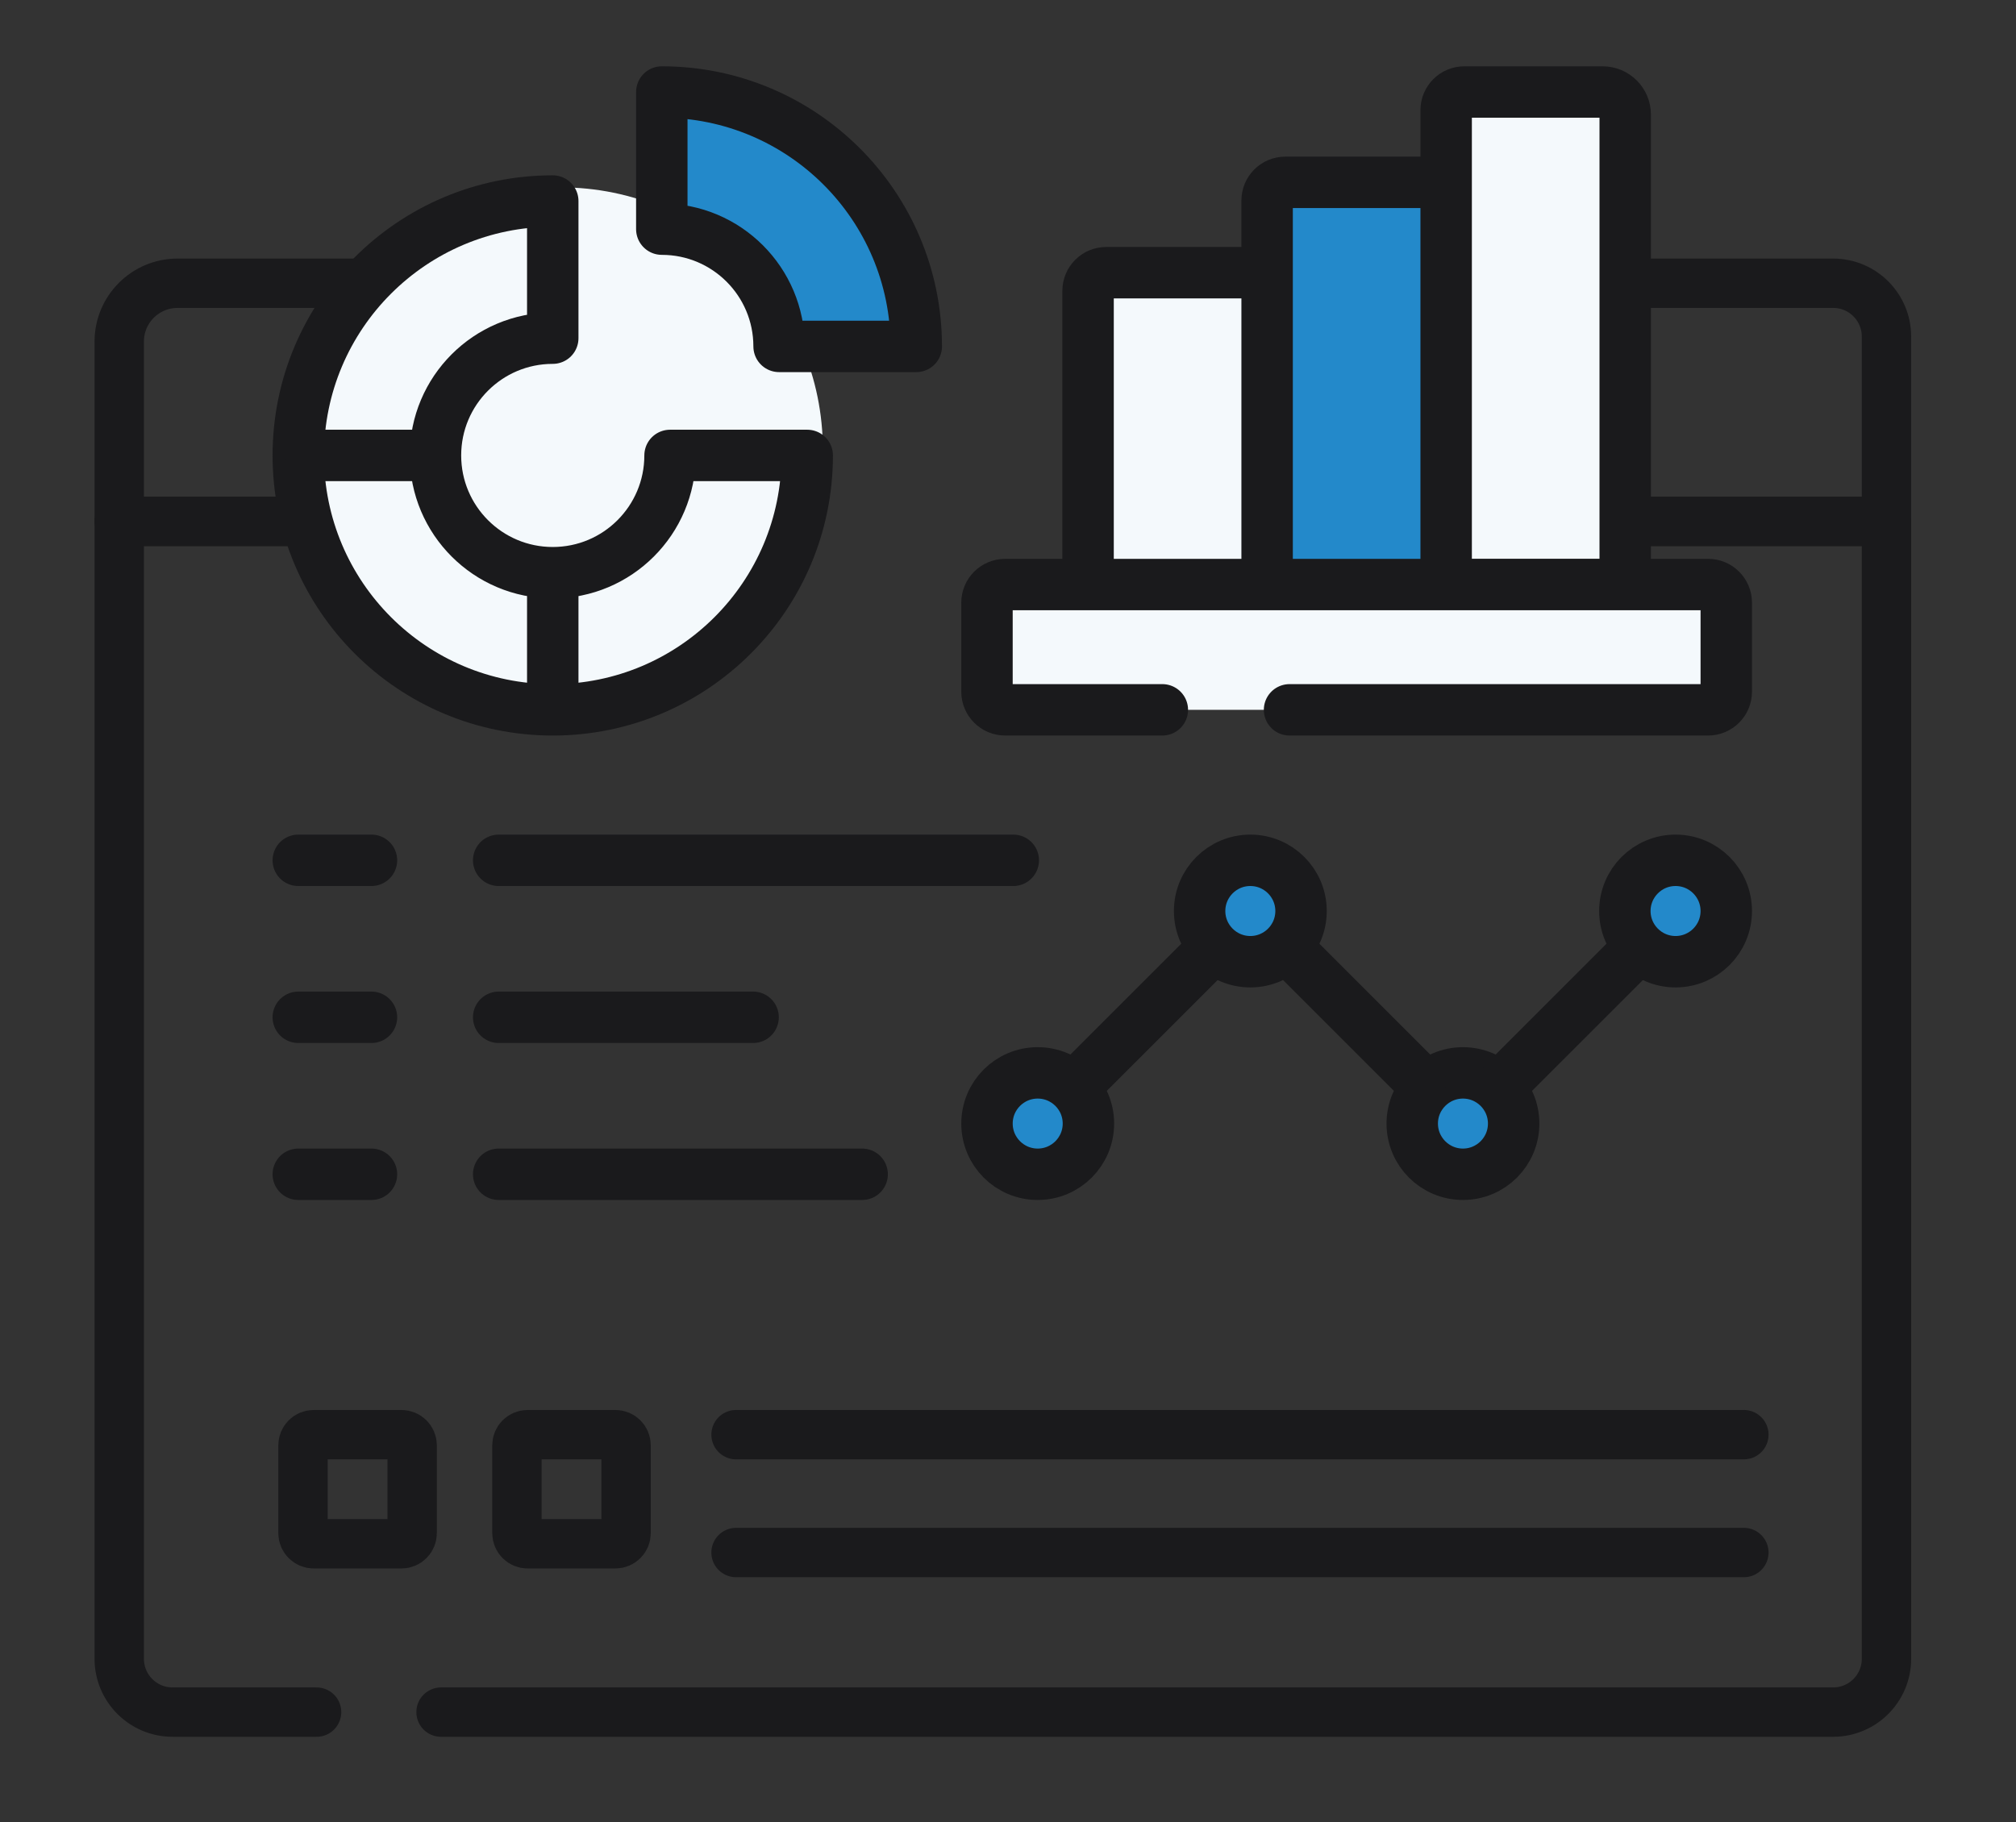 <svg width="167" height="151" viewBox="0 0 167 151" fill="none" xmlns="http://www.w3.org/2000/svg">
<rect x="0" y="0" width="167" height="151" fill="#333333" stroke="none"/>
<g clip-path="url(#clip0_16019_451)">
<path d="M36.535 141.863H151.852C154.292 141.863 156.271 139.884 156.271 137.444V43.2H115.402" stroke="#1A1A1C" stroke-width="4.09" stroke-miterlimit="10" stroke-linecap="round" stroke-linejoin="round"/>
<path d="M61.347 43.2H9.877V137.445C9.877 139.885 11.856 141.863 14.296 141.863H26.225" stroke="#1A1A1C" stroke-width="4.09" stroke-miterlimit="10" stroke-linecap="round" stroke-linejoin="round"/>
<path d="M69.441 23.469H29.608V43.2H50.746" stroke="#1A1A1C" stroke-width="4.09" stroke-miterlimit="10" stroke-linecap="round" stroke-linejoin="round"/>
<path d="M115.401 43.2H156.27V27.887C156.27 25.447 154.292 23.469 151.852 23.469H109.34" stroke="#1A1A1C" stroke-width="4.09" stroke-miterlimit="10" stroke-linecap="round" stroke-linejoin="round"/>
<path d="M29.608 23.469H14.71C12.041 23.469 9.877 25.633 9.877 28.301V43.2H29.608V23.469Z" stroke="#1A1A1C" stroke-width="4.09" stroke-miterlimit="10" stroke-linecap="round" stroke-linejoin="round"/>
<path d="M33.258 127.916H25.983C25.495 127.916 25.099 127.521 25.099 127.033V119.758C25.099 119.27 25.495 118.874 25.983 118.874H33.258C33.746 118.874 34.142 119.27 34.142 119.758V127.033C34.142 127.521 33.746 127.916 33.258 127.916Z" stroke="#1A1A1C" stroke-width="4.09" stroke-miterlimit="10" stroke-linecap="round" stroke-linejoin="round"/>
<path d="M50.979 127.916H43.704C43.216 127.916 42.821 127.521 42.821 127.033V119.758C42.821 119.27 43.216 118.874 43.704 118.874H50.979C51.467 118.874 51.863 119.27 51.863 119.758V127.033C51.863 127.521 51.467 127.916 50.979 127.916Z" stroke="#1A1A1C" stroke-width="4.09" stroke-miterlimit="10" stroke-linecap="round" stroke-linejoin="round"/>
<path d="M60.972 118.874H144.457" stroke="#1A1A1C" stroke-width="4.09" stroke-miterlimit="10" stroke-linecap="round" stroke-linejoin="round"/>
<path d="M60.972 128.64H144.457" stroke="#1A1A1C" stroke-width="4.09" stroke-miterlimit="10" stroke-linecap="round" stroke-linejoin="round"/>
<circle cx="46.436" cy="37.252" r="21.727" fill="#F4F9FC"/>
<rect x="106.505" y="16.377" width="12.781" height="30.674" fill="#2389CA"/>
<rect x="91.168" y="23.194" width="12.781" height="30.674" fill="#F4F9FC"/>
<rect x="120.99" y="9.561" width="12.781" height="37.49" fill="#F4F9FC"/>
<path d="M55.505 37.736C55.505 43.102 51.155 47.453 45.789 47.453C40.423 47.453 36.073 43.102 36.073 37.736C36.073 32.37 40.423 28.02 45.789 28.02V16.657C34.147 16.657 24.709 26.094 24.709 37.736C24.709 49.378 34.147 58.816 45.789 58.816C57.431 58.816 66.868 49.378 66.868 37.736H55.505Z" fill="#F4F9FC" stroke="#1A1A1C" stroke-width="4.26" stroke-miterlimit="10" stroke-linecap="round" stroke-linejoin="round"/>
<path d="M64.538 28.703H75.901C75.901 17.061 66.463 7.624 54.822 7.624V18.987C60.188 18.987 64.538 23.337 64.538 28.703Z" fill="#2389CA" stroke="#1A1A1C" stroke-width="4.26" stroke-miterlimit="10" stroke-linecap="round" stroke-linejoin="round"/>
<path d="M35.771 37.736H25.77" stroke="#1A1A1C" stroke-width="4.26" stroke-miterlimit="10" stroke-linecap="round" stroke-linejoin="round"/>
<path d="M45.789 47.753V57.622" stroke="#1A1A1C" stroke-width="4.26" stroke-miterlimit="10" stroke-linecap="round" stroke-linejoin="round"/>
<path d="M90.133 47.754V24.099C90.133 23.268 90.807 22.594 91.638 22.594H104.305" fill="#F4F9FC"/>
<path d="M90.133 47.754V24.099C90.133 23.268 90.807 22.594 91.638 22.594H104.305" stroke="#1A1A1C" stroke-width="4.26" stroke-miterlimit="10" stroke-linecap="round" stroke-linejoin="round"/>
<path d="M104.965 47.391V16.614C104.965 15.783 105.639 15.109 106.47 15.109H119.087" stroke="#1A1A1C" stroke-width="4.26" stroke-miterlimit="10" stroke-linecap="round" stroke-linejoin="round"/>
<path d="M134.628 48.445H119.796V9.129C119.796 8.298 120.47 7.624 121.301 7.624H132.757C133.79 7.624 134.628 8.461 134.628 9.495V48.445Z" fill="#F4F9FC" stroke="#1A1A1C" stroke-width="4.26" stroke-miterlimit="10" stroke-linecap="round" stroke-linejoin="round"/>
<path d="M106.822 58.815H141.495C142.326 58.815 143 58.141 143 57.31V49.94C143 49.106 142.326 48.435 141.495 48.435H134.628H119.795H83.264C82.433 48.435 81.759 49.106 81.759 49.94V57.31C81.759 58.141 82.433 58.815 83.264 58.815H96.285" fill="#F4F9FC"/>
<path d="M106.822 58.815H141.495C142.326 58.815 143 58.141 143 57.31V49.94C143 49.106 142.326 48.435 141.495 48.435H134.628H119.795H83.264C82.433 48.435 81.759 49.106 81.759 49.94V57.31C81.759 58.141 82.433 58.815 83.264 58.815H96.285" stroke="#1A1A1C" stroke-width="4.26" stroke-miterlimit="10" stroke-linecap="round" stroke-linejoin="round"/>
<path d="M85.961 97.298C88.281 97.298 90.162 95.417 90.162 93.097C90.162 90.777 88.281 88.897 85.961 88.897C83.641 88.897 81.76 90.777 81.76 93.097C81.76 95.417 83.641 97.298 85.961 97.298Z" fill="#2389CA" stroke="#1A1A1C" stroke-width="4.26" stroke-miterlimit="10" stroke-linecap="round" stroke-linejoin="round"/>
<path d="M103.574 79.686C105.894 79.686 107.775 77.805 107.775 75.485C107.775 73.165 105.894 71.284 103.574 71.284C101.254 71.284 99.373 73.165 99.373 75.485C99.373 77.805 101.254 79.686 103.574 79.686Z" fill="#2389CA" stroke="#1A1A1C" stroke-width="4.26" stroke-miterlimit="10" stroke-linecap="round" stroke-linejoin="round"/>
<path d="M121.187 97.298C123.506 97.298 125.387 95.417 125.387 93.097C125.387 90.777 123.506 88.897 121.187 88.897C118.867 88.897 116.986 90.777 116.986 93.097C116.986 95.417 118.867 97.298 121.187 97.298Z" fill="#2389CA" stroke="#1A1A1C" stroke-width="4.26" stroke-miterlimit="10" stroke-linecap="round" stroke-linejoin="round"/>
<path d="M138.799 79.686C141.119 79.686 143 77.805 143 75.485C143 73.165 141.119 71.284 138.799 71.284C136.479 71.284 134.599 73.165 134.599 75.485C134.599 77.805 136.479 79.686 138.799 79.686Z" fill="#2389CA" stroke="#1A1A1C" stroke-width="4.26" stroke-miterlimit="10" stroke-linecap="round" stroke-linejoin="round"/>
<path d="M100.052 79.007L89.483 89.575" stroke="#1A1A1C" stroke-width="4.26" stroke-miterlimit="10" stroke-linecap="round" stroke-linejoin="round"/>
<path d="M107.096 79.007L117.664 89.575" stroke="#1A1A1C" stroke-width="4.26" stroke-miterlimit="10" stroke-linecap="round" stroke-linejoin="round"/>
<path d="M135.277 79.007L124.709 89.575" stroke="#1A1A1C" stroke-width="4.26" stroke-miterlimit="10" stroke-linecap="round" stroke-linejoin="round"/>
<path d="M24.709 71.284H30.771" stroke="#1A1A1C" stroke-width="4.26" stroke-miterlimit="10" stroke-linecap="round" stroke-linejoin="round"/>
<path d="M24.709 84.291H30.771" stroke="#1A1A1C" stroke-width="4.26" stroke-miterlimit="10" stroke-linecap="round" stroke-linejoin="round"/>
<path d="M24.709 97.298H30.771" stroke="#1A1A1C" stroke-width="4.26" stroke-miterlimit="10" stroke-linecap="round" stroke-linejoin="round"/>
<path d="M41.309 71.284H83.938" stroke="#1A1A1C" stroke-width="4.26" stroke-miterlimit="10" stroke-linecap="round" stroke-linejoin="round"/>
<path d="M41.309 84.291H62.385" stroke="#1A1A1C" stroke-width="4.26" stroke-miterlimit="10" stroke-linecap="round" stroke-linejoin="round"/>
<path d="M41.309 97.298H71.418" stroke="#1A1A1C" stroke-width="4.26" stroke-miterlimit="10" stroke-linecap="round" stroke-linejoin="round"/>
</g>
<defs>
<clipPath id="clip0_16019_451">
<rect width="150.811" height="150.811" fill="white" transform="translate(7.668 0.189)"/>
</clipPath>
</defs>
</svg>

